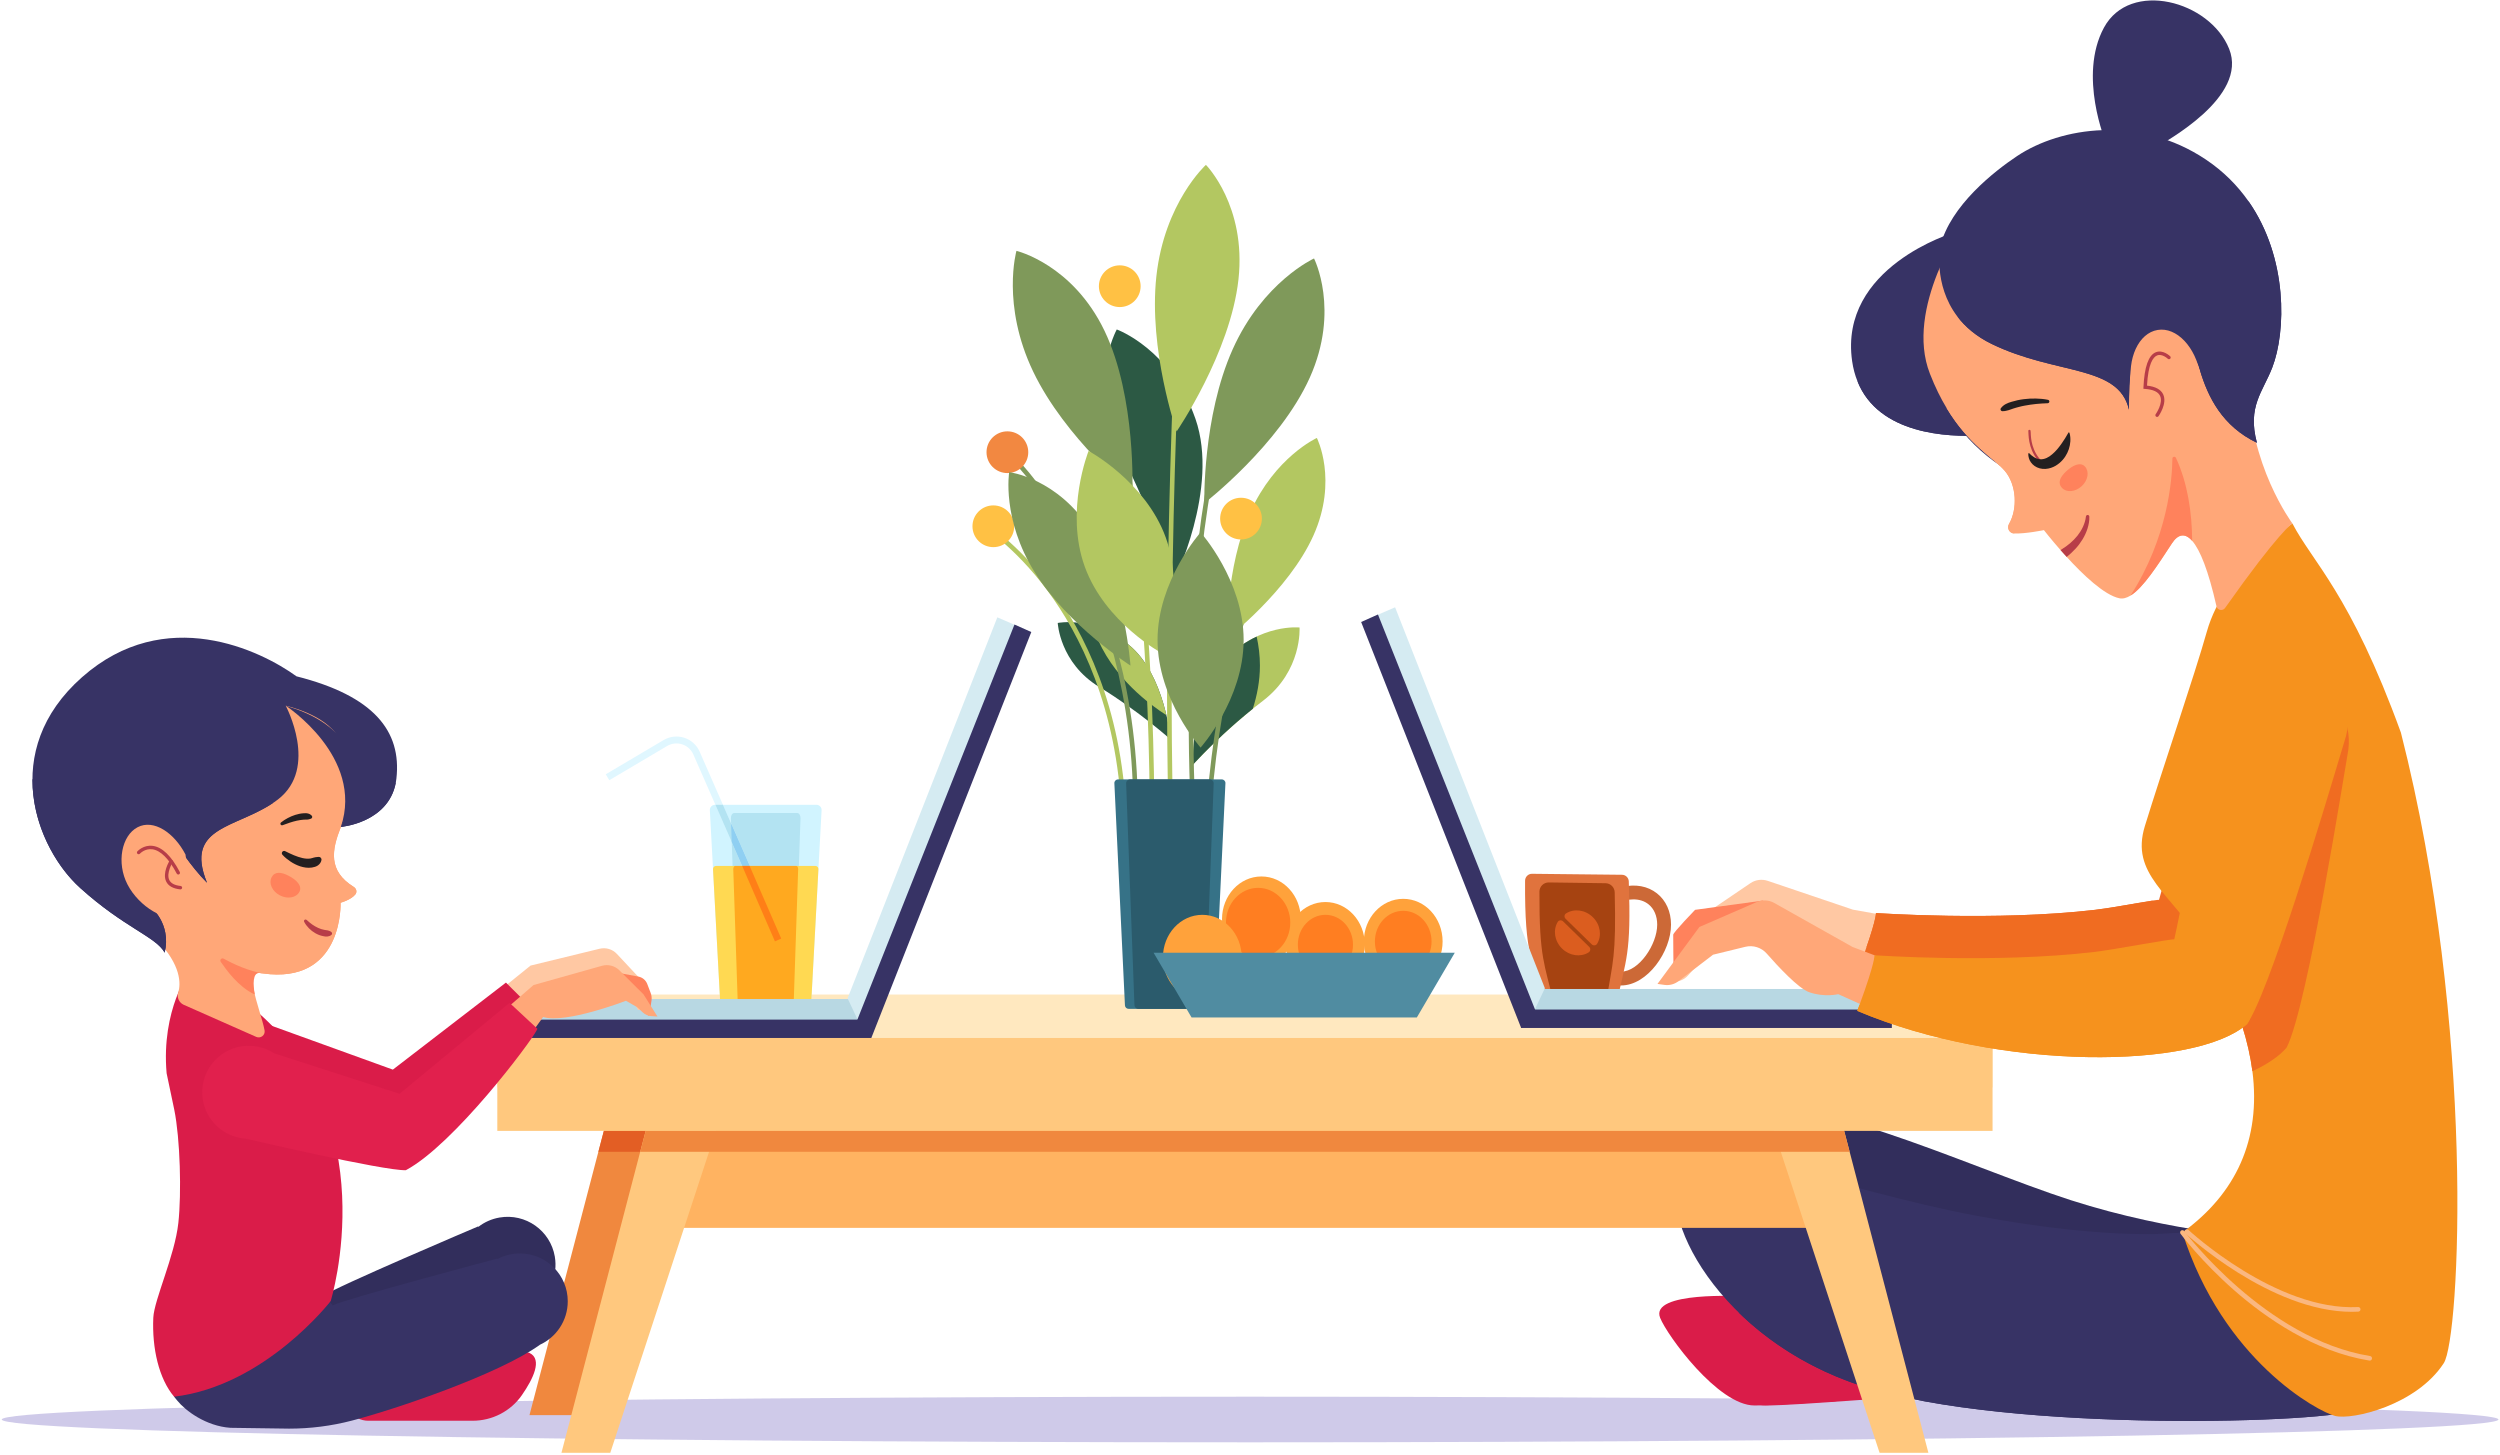 <svg width="658" height="383" viewBox="0 0 658 383" fill="none" xmlns="http://www.w3.org/2000/svg">
<path fill-rule="evenodd" clip-rule="evenodd" d="M657.587 373.614C657.587 376.929 510.484 379.617 329.024 379.617C147.564 379.617 0.462 376.929 0.462 373.614C0.462 370.296 147.564 367.608 329.024 367.608C510.484 367.608 657.587 370.296 657.587 373.614Z" fill="#CFCAE9"/>
<path d="M297.156 169.762C306.604 177.501 308.11 194.643 308.11 194.643C308.11 194.643 299.99 187.309 289.332 180.82C278.898 174.471 278.396 163.962 278.396 163.962C278.396 163.962 287.707 162.022 297.156 169.762Z" fill="#2C5944"/>
<path d="M306.999 188.236C303.098 185.774 292.487 178.241 288.174 166.346C287.968 165.789 287.786 165.232 287.617 164.675C290.512 165.509 293.819 167.035 297.15 169.762C302.856 174.44 305.678 182.553 306.999 188.236" fill="#B3C761"/>
<path d="M322.602 173.376C313.417 182.701 313.946 201.315 313.946 201.315C313.946 201.315 321.755 192.563 332.397 184.462C342.816 176.527 342.041 165.158 342.041 165.158C342.041 165.158 331.789 164.048 322.602 173.376" fill="#B3C761"/>
<path d="M331.614 175.176C331.614 179.223 330.851 183.075 329.737 186.553C324.018 191.142 319.343 195.683 316.605 198.495C314.897 200.24 313.94 201.319 313.94 201.319C313.94 201.319 313.867 198.542 314.303 194.62C314.982 188.345 316.956 179.102 322.601 173.373C325.327 170.611 328.136 168.769 330.753 167.546C331.287 169.968 331.614 172.535 331.614 175.176Z" fill="#2C5944"/>
<path d="M314.643 110.242C321.061 128.65 308.833 153.243 308.833 153.243C308.833 153.243 303.887 136.491 294.777 118.784C285.86 101.447 293.933 86.713 293.933 86.713C293.933 86.713 308.226 91.835 314.643 110.242Z" fill="#2C5944"/>
<path d="M309.3 249.099C308.979 249.099 308.711 248.85 308.695 248.527C306.097 195.699 306.826 128.927 310.746 60.511C310.863 58.466 310.94 57.118 310.94 56.904C310.94 56.569 311.211 56.297 311.546 56.297C311.88 56.297 312.151 56.569 312.151 56.904C312.151 57.142 312.095 58.143 311.955 60.577C308.037 128.954 307.309 195.683 309.905 248.464C309.922 248.799 309.664 249.084 309.33 249.099C309.32 249.099 309.31 249.099 309.3 249.099" fill="#B3C761"/>
<path d="M295.828 215.423C295.505 215.423 295.237 215.166 295.224 214.842C294.07 186 284.019 166.7 275.79 155.584C266.891 143.568 258.186 138.302 258.099 138.251C257.811 138.08 257.717 137.71 257.888 137.422C258.06 137.133 258.431 137.04 258.719 137.211C258.808 137.266 267.722 142.653 276.764 154.863C285.094 166.116 295.268 185.642 296.434 214.792C296.447 215.127 296.188 215.407 295.853 215.423C295.845 215.423 295.837 215.423 295.828 215.423" fill="#B3C761"/>
<path d="M318.282 211.68C318.265 211.68 318.249 211.68 318.232 211.68C317.899 211.653 317.65 211.36 317.677 211.025C320.391 177.684 327.805 156.589 333.546 144.764C339.798 131.891 345.344 126.999 345.574 126.796C345.827 126.578 346.209 126.605 346.431 126.858C346.649 127.108 346.622 127.489 346.368 127.711C346.314 127.758 340.732 132.701 334.586 145.391C328.911 157.119 321.578 178.039 318.885 211.123C318.859 211.442 318.594 211.68 318.282 211.68" fill="#7F995A"/>
<path d="M298.822 209.436C298.495 209.436 298.225 209.175 298.217 208.844C297.448 177.68 288.387 155.043 280.921 141.539C272.83 126.905 264.817 119.544 264.737 119.47C264.49 119.244 264.471 118.862 264.696 118.613C264.921 118.367 265.303 118.348 265.551 118.574C265.632 118.648 273.766 126.107 281.952 140.9C289.496 154.528 298.652 177.377 299.428 208.813C299.436 209.148 299.172 209.428 298.838 209.436C298.833 209.436 298.828 209.436 298.822 209.436Z" fill="#7F995A"/>
<path d="M303.218 212.427C302.886 212.427 302.615 212.163 302.612 211.828C302.227 163.982 297.987 131.797 294.498 113.222C290.718 93.096 286.982 84.169 286.944 84.083C286.813 83.776 286.957 83.417 287.265 83.289C287.573 83.156 287.928 83.3 288.059 83.608C288.097 83.698 291.871 92.695 295.675 112.922C299.178 131.552 303.437 163.833 303.824 211.82C303.827 212.155 303.558 212.427 303.223 212.427C303.221 212.427 303.219 212.427 303.218 212.427" fill="#B3C761"/>
<path d="M315.101 231.139C314.791 231.139 314.528 230.902 314.498 230.59C314.472 230.31 311.891 202.106 313.28 169.513C314.096 150.357 316.103 133.453 319.246 119.263C323.185 101.479 328.934 87.92 336.339 78.969C336.553 78.712 336.935 78.677 337.192 78.888C337.449 79.102 337.484 79.484 337.273 79.741C320.755 99.714 315.767 139.611 314.49 169.563C313.105 202.079 315.678 230.197 315.704 230.477C315.735 230.812 315.49 231.104 315.157 231.135C315.138 231.139 315.119 231.139 315.101 231.139" fill="#7F995A"/>
<path d="M524.44 286.218H130.891V261.762H524.44V286.218Z" fill="#FFE8BF"/>
<path d="M429.928 236.717C429.25 236.717 428.537 236.803 427.805 236.978C422.325 238.283 419.182 241.761 419.182 246.517C419.182 251.109 421.495 255.74 426.668 255.74C431.385 255.74 436.175 248.546 436.175 243.373C436.175 241.079 435.354 239.167 433.858 237.987C432.798 237.149 431.447 236.717 429.928 236.717V236.717ZM426.668 259.374C420.12 259.374 415.547 254.089 415.547 246.517C415.547 240.129 419.922 235.12 426.964 233.445C430.434 232.615 433.687 233.215 436.113 235.132C438.497 237.017 439.813 239.946 439.813 243.373C439.813 250.427 433.624 259.374 426.668 259.374Z" fill="#CC6937"/>
<path d="M423.735 265.528H408.392C407.586 265.528 406.873 264.991 406.651 264.215C403.407 252.776 401.264 251.899 401.401 231.79C401.409 230.785 402.227 229.971 403.231 229.982L426.909 230.239C427.875 230.247 428.662 231.022 428.697 231.992C429.371 251.288 427.945 252.332 425.507 264.083C425.332 264.92 424.592 265.528 423.735 265.528" fill="#E0733D"/>
<path d="M420.358 265.528H411.212C410.071 265.528 409.082 264.726 408.829 263.612C406.593 253.683 405.121 252.39 405.175 234.695C405.179 233.34 406.289 232.238 407.648 232.257L422.582 232.463C423.891 232.483 424.954 233.542 424.989 234.851C425.417 251.837 424.444 253.263 422.769 263.472C422.574 264.656 421.557 265.528 420.358 265.528" fill="#A64311"/>
<path d="M216.243 213.261L213.493 264.235C213.457 264.963 212.851 265.532 212.137 265.532H190.938C190.223 265.532 189.617 264.963 189.581 264.235L186.831 213.261C186.795 212.474 187.412 211.82 188.188 211.82H214.886C215.662 211.82 216.291 212.474 216.243 213.261" fill="#D1F4FF"/>
<path d="M210.695 215.368L208.987 264.286C208.962 264.987 208.587 265.532 208.139 265.532H194.935C194.487 265.532 194.123 264.987 194.099 264.286L192.597 221.62L192.427 216.728L192.379 215.368C192.355 214.621 192.743 213.99 193.227 213.99H209.847C210.332 213.99 210.719 214.621 210.695 215.368Z" fill="#B3E3F2"/>
<path d="M197.84 233.578L182.484 198.569C181.928 197.3 180.853 196.33 179.536 195.905C178.219 195.481 176.78 195.64 175.589 196.345L160.359 205.354L159.434 203.789L174.664 194.783C176.303 193.813 178.282 193.591 180.094 194.176C181.906 194.76 183.383 196.096 184.147 197.837L199.505 232.849L197.84 233.578" fill="#E0F7FF"/>
<path d="M199.502 232.849L197.842 233.578L188.297 211.82H190.272L199.502 232.849Z" fill="#B3E3F2"/>
<path d="M199.502 232.849L197.842 233.578L192.597 221.62L192.427 216.728L199.502 232.849Z" fill="#8FCFF2"/>
<path d="M214.594 227.906C215.062 227.906 215.434 228.3 215.409 228.767L213.493 264.235C213.457 264.963 212.851 265.532 212.137 265.532H190.938C190.223 265.532 189.617 264.963 189.581 264.235L187.665 228.767C187.64 228.3 188.012 227.906 188.481 227.906H214.594Z" fill="#FFD952"/>
<path d="M210.077 228.767L208.89 264.235C208.866 264.963 208.502 265.532 208.054 265.532H195.02C194.572 265.532 194.208 264.963 194.184 264.235L192.997 228.767C192.985 228.296 193.215 227.906 193.506 227.906H209.569C209.859 227.906 210.089 228.296 210.077 228.767" fill="#FFA91F"/>
<path d="M205.619 247.035L203.96 247.763L195.335 227.906H197.297L205.619 247.035" fill="#FF7F17"/>
<path d="M131.759 270.775H229.383V262.946H131.759V270.775Z" fill="#B8D8E3"/>
<path d="M262.5 162.482L223.083 262.751L225.725 268.368L228.321 270.786L269.684 165.594L262.5 162.482" fill="#D5EBF2"/>
<path d="M131.759 273.209H229.383V268.36H131.759V273.209Z" fill="#373365"/>
<path d="M267.011 164.379L224.905 270.265L229.434 272.929L271.439 166.354L267.011 164.379Z" fill="#373365"/>
<path d="M498.675 241.901L493.74 240.503L487.679 239.42L465.263 231.836C463.733 231.318 462.042 231.544 460.702 232.456L447.089 241.687L439.011 258.455L440.873 258.369C442.178 258.311 443.401 257.726 444.277 256.756L451.962 248.203L459.912 244.596C461.851 243.716 464.11 243.985 465.789 245.297C469.392 248.121 475.694 252.776 478.631 253.228C482.877 253.882 486.265 252.332 486.265 252.332L498.102 255.198L498.675 241.901" fill="#FFC8A3"/>
<path d="M618.777 166.346C621.11 172.352 619.755 178.88 615.817 183.433C609.067 204.595 594.402 249.064 587.422 259.136C574.238 271.032 527.015 270.911 489.225 254.949C494.032 242.076 493.743 240.308 493.743 240.308C493.743 240.308 525.355 242.528 551.464 239.467C557.142 238.801 568.874 236.433 568.235 236.904C568.672 235.708 586.246 169.851 586.931 167.573C588.38 162.778 591.944 158.677 596.977 156.725C605.651 153.364 615.412 157.66 618.777 166.346" fill="#F06C21"/>
<path d="M551.463 239.463C555.682 238.968 563.226 237.539 566.584 237.04C558.529 249.532 515.598 250.077 491.258 249.325C493.95 241.535 493.743 240.312 493.743 240.312C493.743 240.312 525.359 242.528 551.463 239.463" fill="#F06C21"/>
<path d="M458.591 341.185C458.591 341.185 434.107 339.767 436.947 346.86C438.812 351.522 452.203 369.922 461.781 369.922C471.363 369.922 501.872 367.086 506.842 367.441C511.808 367.795 518.196 362.471 515.357 357.15C512.517 351.83 501.518 350.408 493.712 351.121C485.907 351.83 460.718 340.476 458.591 341.185" fill="#DA1C49"/>
<path d="M461.707 342.427C461.707 342.427 438.559 341.068 441.243 347.857C443.003 352.317 455.67 369.922 464.73 369.922C473.789 369.922 502.643 367.207 507.341 367.546C512.038 367.885 518.079 362.794 515.396 357.703C512.708 352.609 502.309 351.253 494.927 351.931C487.546 352.609 463.721 341.746 461.707 342.427Z" fill="#DA1C49"/>
<path d="M467.943 321.827C467.943 321.827 454.19 306.239 461.984 295.235C469.778 284.228 517.924 307.154 544.974 315.867C572.029 324.58 597.245 325.955 597.245 325.955C597.245 325.955 542.684 342.462 467.943 321.827" fill="#322E5C"/>
<path d="M584.867 325.955L574.413 324.386C574.413 324.386 556.897 326.871 520.214 319.996C483.535 313.117 450.061 298.445 442.723 308.529C435.389 318.617 451.896 352.55 490.409 364.929C528.927 377.311 615.127 374.557 620.631 370.888C626.135 367.223 593.58 325.036 584.867 325.955Z" fill="#373365"/>
<path d="M620.635 370.884C615.135 374.557 528.923 377.307 490.413 364.925C476.566 360.481 465.567 353.248 457.5 345.349C463.179 348.449 469.563 351.078 476.637 352.971C500.645 359.382 542.337 359.207 572.161 357.193C576.796 356.882 579.472 351.842 577.217 347.779C572.851 339.903 569.922 331.973 567.963 324.779C572.274 324.686 574.409 324.382 574.409 324.382L584.863 325.955C593.584 325.036 626.134 367.227 620.635 370.884" fill="#373365"/>
<path d="M464.391 238.47L464.032 237.024L446.143 239.467C446.143 239.467 440.409 245.403 440.39 246.014C440.366 246.626 440.468 255.428 440.468 255.428L446.1 252.355L464.391 238.47Z" fill="#FF825C"/>
<path d="M554.26 37.449C554.26 37.449 546.91 19.96 553.754 7.282C560.597 -5.392 581.638 0.185 586.709 12.86C591.781 25.538 569.976 37.196 567.188 38.972C564.399 40.748 558.568 41.761 554.26 37.449" fill="#373365"/>
<path d="M643.203 358.782C635.993 369.879 619.108 373.805 614.601 372.68C610.107 371.55 585.105 358.14 574.409 324.382C588.544 314.169 595.123 299.851 592.832 281.946C591.839 274.218 589.187 265.813 584.789 256.788C583.445 254.026 582.004 251.553 580.536 249.325C571.137 234.898 560.636 230.076 564.535 217.405C569.03 202.784 577.618 177.684 580.851 166.213C585.541 149.543 603.361 137.768 603.361 137.768C608.51 147.775 618.683 156.316 631.923 192.84C651.705 270.561 647.468 352.231 643.203 358.782" fill="#F6921D"/>
<path d="M617.862 198.655C617.425 200.723 607.407 265.01 601.834 275.733C599.882 278.012 596.794 280.092 592.832 281.946C591.839 274.218 589.187 265.813 584.789 256.788C583.445 254.026 582.004 251.553 580.536 249.325C581.751 233.297 584.439 194.304 584.754 192.427C585.576 187.484 588.595 182.966 593.343 180.399C601.518 175.963 611.742 178.993 616.187 187.18C618.161 190.826 618.648 194.885 617.862 198.655" fill="#F06C21"/>
<path d="M526.197 114.137C526.197 114.137 524.331 114.437 521.41 114.609C512.654 115.103 494.433 114.34 488.875 100.326C488.232 98.741 487.761 96.996 487.48 95.056C483.932 70.249 514.192 61.247 514.192 61.247L515.014 64.858L521.702 94.316L526.197 114.137Z" fill="#373365"/>
<path d="M521.41 114.609C512.654 115.103 494.433 114.34 488.875 100.326C491.321 101.751 494.339 103.204 497.993 104.361C499.824 104.941 501.611 103.278 501.156 101.409C499.029 92.633 500.116 76.422 512.603 66.019C513.476 65.283 514.29 64.905 515.014 64.858C519.859 64.469 521.472 78.195 521.702 94.316C521.799 100.945 521.655 107.983 521.41 114.609" fill="#373365"/>
<path d="M598.749 84.831C598.749 109.989 578.008 130.383 552.426 130.383C526.843 130.383 506.102 109.989 506.102 84.831C506.102 59.674 526.843 39.276 552.426 39.276C578.008 39.276 598.749 59.674 598.749 84.831Z" fill="#373365"/>
<path d="M603.356 137.768C603.356 137.768 599.929 139.77 585.642 160.013C585.019 160.909 583.609 160.636 583.371 159.545C581.256 150.201 579.067 144.729 576.987 142.361C575.083 140.172 573.24 140.585 571.659 143.003C567.928 148.698 564.122 154.7 560.745 156.764C559.721 157.388 558.747 157.66 557.816 157.465C553.851 156.636 548.199 151.241 543.962 146.587C543.401 145.979 542.855 145.371 542.361 144.811C539.736 141.835 537.959 139.529 537.959 139.529C537.959 139.529 533.032 140.538 530.119 140.409C528.872 140.363 528.152 138.988 528.759 137.932C531.065 133.979 530.793 127.61 527.657 123.93C524.713 120.49 518.282 117.257 512.358 107.419C510.823 104.891 509.335 101.911 507.96 98.378C501.175 81.143 516.888 58.665 516.888 58.665C516.888 58.665 532.791 27.637 563.355 37.733C599.676 49.734 592.283 80.216 591.979 101.144C591.675 122.075 603.356 137.768 603.356 137.768" fill="#FFA778"/>
<path d="M530.119 140.409C528.873 140.362 528.152 138.987 528.76 137.932C531.065 133.978 530.793 127.61 527.657 123.929C524.713 120.49 518.282 117.257 512.358 107.418C512.615 107.29 512.887 107.224 513.191 107.239C513.191 107.239 518.664 115.465 527.513 121.931C534.633 127.131 531.915 136.202 530.119 140.409" fill="#FFA778"/>
<path d="M598.067 96.715C595.571 103.173 591.465 106.974 594.02 116.544C584.961 112.186 581.155 104.649 578.974 97.26C576.781 89.883 568.399 86.857 564.535 90.055C560.671 93.241 560.344 98.437 560.344 107.835C557.657 95.928 541.204 98.775 524.257 90.549C520.14 88.551 517.219 85.996 515.162 83.281C508.751 74.837 510.679 64.807 510.679 64.807C513.366 54.065 524.95 45.04 530.894 41.079C542.415 33.398 563.071 30.247 580.61 42.01C585.26 45.126 588.922 48.869 591.781 52.939C602.27 67.923 601.678 87.375 598.067 96.715Z" fill="#373365"/>
<path d="M598.067 96.715C595.571 103.173 591.465 106.974 594.02 116.544C584.961 112.186 581.155 104.649 578.974 97.26C576.781 89.883 568.399 86.857 564.535 90.055C560.671 93.241 560.344 98.437 560.344 107.835C557.657 95.928 541.204 98.775 524.257 90.549C520.14 88.551 517.219 85.996 515.162 83.281C521.41 87.753 538.999 95.905 570.872 78.642C582.222 72.488 588.556 63.187 591.781 52.939C602.27 67.923 601.678 87.375 598.067 96.715Z" fill="#373365"/>
<path d="M619.01 345.271C597.545 345.271 575.398 324.814 575.172 324.6C574.927 324.374 574.911 323.988 575.141 323.743C575.371 323.501 575.753 323.49 575.998 323.716C576.228 323.93 599.173 345.123 620.646 344.016C620.989 343.997 621.266 344.254 621.281 344.589C621.301 344.924 621.044 345.208 620.709 345.224C620.144 345.255 619.579 345.271 619.01 345.271Z" fill="#FAB780"/>
<path d="M623.712 358.113C623.677 358.113 623.646 358.109 623.614 358.105C608.985 355.733 596.252 346.782 588.147 339.697C579.379 332.032 573.98 324.818 573.926 324.748C573.727 324.479 573.782 324.097 574.05 323.899C574.319 323.7 574.697 323.755 574.896 324.023C575.11 324.308 596.338 352.453 623.805 356.909C624.136 356.96 624.362 357.271 624.308 357.602C624.261 357.898 624.004 358.113 623.712 358.113" fill="#FAB780"/>
<path d="M572.282 113.658C577.319 113.051 580.368 106.172 579.157 98.768C577.946 91.363 572.905 86.023 567.896 86.841C562.891 87.663 559.81 94.328 561.022 101.732C561.022 101.732 563.343 114.733 572.282 113.658Z" fill="#FFA778"/>
<path d="M567.745 109.736C567.651 109.736 567.562 109.709 567.48 109.65C567.277 109.506 567.23 109.222 567.375 109.019C567.394 108.988 569.427 106.11 568.528 104.189C568.037 103.134 566.709 102.522 564.582 102.363L564.142 102.331L564.161 101.891C564.399 96.563 565.493 93.474 567.417 92.707C569.287 91.963 571.11 93.692 571.188 93.766C571.367 93.938 571.371 94.226 571.2 94.409C571.024 94.588 570.736 94.592 570.557 94.421C570.541 94.405 569.073 93.022 567.752 93.552C566.705 93.973 565.404 95.698 565.092 101.498C567.316 101.739 568.75 102.514 569.353 103.808C570.475 106.211 568.212 109.413 568.115 109.549C568.025 109.67 567.885 109.736 567.745 109.736" fill="#B73D48"/>
<path d="M549.913 135.988C549.952 137.091 549.746 138.084 549.442 139.089C549.126 140.094 548.679 141.04 548.145 141.936C547.6 142.832 546.973 143.669 546.256 144.444C545.555 145.219 544.78 145.909 543.966 146.575C543.966 146.575 543.954 146.575 543.954 146.587C543.397 145.983 542.852 145.375 542.357 144.807C542.357 144.795 542.427 144.725 542.427 144.725C542.478 144.686 542.513 144.662 542.548 144.639L542.587 144.612C543.374 144.117 544.137 143.595 544.838 142.991C545.555 142.384 546.194 141.718 546.778 141.005C547.346 140.277 547.857 139.49 548.242 138.641C548.62 137.807 548.92 136.872 549.006 136L549.017 135.953C549.041 135.696 549.259 135.517 549.516 135.54C549.746 135.564 549.913 135.758 549.913 135.988" fill="#B73D48"/>
<path d="M537.551 122.239C537.48 122.239 537.406 122.212 537.348 122.161C534.061 119.189 533.928 115.212 533.881 113.904C533.878 113.744 533.87 113.565 533.862 113.518C533.807 113.362 533.897 113.195 534.053 113.144C534.213 113.09 534.384 113.179 534.438 113.339C534.47 113.436 534.477 113.569 534.489 113.884C534.536 115.259 534.66 118.913 537.753 121.709C537.878 121.822 537.889 122.013 537.776 122.138C537.718 122.204 537.632 122.239 537.551 122.239" fill="#B73D48"/>
<path d="M538.929 106.133C537.928 106.164 536.896 106.23 535.891 106.328C534.883 106.437 533.881 106.577 532.896 106.764L532.16 106.912L531.435 107.091C531.19 107.142 530.952 107.216 530.715 107.282C530.477 107.352 530.232 107.407 530.002 107.496L529.301 107.738C529.071 107.82 528.845 107.913 528.604 107.975C528.117 108.092 527.653 108.24 527.073 108.225H527.018C526.746 108.217 526.528 107.991 526.535 107.714C526.539 107.605 526.574 107.508 526.637 107.43C527.35 106.48 528.409 106.047 529.449 105.751C530.493 105.436 531.556 105.194 532.627 105.066C533.695 104.933 534.77 104.871 535.837 104.894C536.908 104.922 537.96 105.007 539.031 105.229C539.276 105.28 539.436 105.522 539.385 105.767C539.342 105.977 539.159 106.125 538.953 106.129L538.929 106.133" fill="#231F20"/>
<path d="M497.935 268.13H400.31V260.301H497.935V268.13Z" fill="#B8D8E3"/>
<path d="M367.191 159.837L406.609 260.106L403.968 265.719L401.374 268.142L360.009 162.946L367.191 159.837" fill="#D5EBF2"/>
<path d="M497.935 270.56H400.31V265.711H497.935V270.56Z" fill="#373365"/>
<path d="M290.726 87.11C299.148 104.688 298.028 129.69 298.028 129.69C298.028 129.69 280.352 115.38 271.93 97.798C263.508 80.22 267.53 66.026 267.53 66.026C267.53 66.026 282.304 69.528 290.726 87.11Z" fill="#7F995A"/>
<path d="M325.966 73.536C323.838 92.913 309.688 113.557 309.688 113.557C309.688 113.557 302.231 92.072 304.36 72.694C306.488 53.317 317.397 43.388 317.397 43.388C317.397 43.388 328.093 54.162 325.966 73.536Z" fill="#B3C761"/>
<path d="M344.752 99.356C336.775 117.144 316.971 132.444 316.971 132.444C316.971 132.444 316.472 109.705 324.448 91.916C332.424 74.132 345.854 68.028 345.854 68.028C345.854 68.028 352.729 81.567 344.752 99.356Z" fill="#7F995A"/>
<path d="M345.695 140.947C339.155 155.53 322.92 168.071 322.92 168.071C322.92 168.071 322.511 149.43 329.051 134.851C335.587 120.268 346.598 115.267 346.598 115.267C346.598 115.267 352.23 126.364 345.695 140.947Z" fill="#B3C761"/>
<path d="M332.128 136.499C332.128 139.533 329.667 141.991 326.632 141.991C323.6 141.991 321.14 139.533 321.14 136.499C321.14 133.464 323.6 131.007 326.632 131.007C329.667 131.007 332.128 133.464 332.128 136.499Z" fill="#FFC144"/>
<path d="M300.215 75.328C300.215 78.362 297.756 80.82 294.722 80.82C291.688 80.82 289.229 78.362 289.229 75.328C289.229 72.293 291.688 69.836 294.722 69.836C297.756 69.836 300.215 72.293 300.215 75.328Z" fill="#FFC144"/>
<path d="M266.94 138.516C266.94 141.55 264.481 144.008 261.447 144.008C258.413 144.008 255.954 141.55 255.954 138.516C255.954 135.482 258.413 133.02 261.447 133.02C264.481 133.02 266.94 135.482 266.94 138.516Z" fill="#FFC144"/>
<path d="M270.638 119.022C270.638 122.056 268.178 124.514 265.144 124.514C262.111 124.514 259.651 122.056 259.651 119.022C259.651 115.988 262.111 113.53 265.144 113.53C268.178 113.53 270.638 115.988 270.638 119.022Z" fill="#F28841"/>
<path d="M287.262 139.864C296.078 153.925 297.539 175.18 297.539 175.18C297.539 175.18 281.212 164.772 272.396 150.715C263.581 136.654 265.616 124.264 265.616 124.264C265.616 124.264 278.447 125.807 287.262 139.864Z" fill="#7F995A"/>
<path d="M306.82 141.453C312.151 156.157 305.822 171.939 305.822 171.939C305.822 171.939 290.85 163.877 285.52 149.173C280.189 134.465 286.518 118.687 286.518 118.687C286.518 118.687 301.49 126.746 306.82 141.453Z" fill="#B3C761"/>
<path d="M327.326 168.441C327.326 184.084 315.995 196.762 315.995 196.762C315.995 196.762 304.666 184.084 304.666 168.441C304.666 152.799 315.995 140.121 315.995 140.121C315.995 140.121 327.326 152.799 327.326 168.441Z" fill="#7F995A"/>
<path d="M318.797 265.528H297.038C296.529 265.528 296.109 265.127 296.085 264.617L293.301 206.141C293.274 205.6 293.709 205.144 294.254 205.144H321.582C322.127 205.144 322.561 205.6 322.535 206.141L319.75 264.617C319.726 265.127 319.307 265.528 318.797 265.528" fill="#367287"/>
<path d="M316.234 265.528H299.602C299.055 265.528 298.607 265.096 298.586 264.55L296.396 206.196C296.374 205.623 296.835 205.144 297.411 205.144H318.425C319.001 205.144 319.461 205.623 319.44 206.196L317.249 264.55C317.229 265.096 316.78 265.528 316.234 265.528Z" fill="#2B5B6C"/>
<path d="M362.681 161.734L404.786 267.62L400.26 270.28L358.252 163.709L362.681 161.734Z" fill="#373365"/>
<path d="M477.778 288.591H177.552V323.174H477.778V288.591Z" fill="#FFB361"/>
<path d="M507.551 382.37H494.702L468.703 303.146L466.899 297.658L466.475 296.361H485.046L485.385 297.658L486.826 303.146L507.551 382.37" fill="#FFC87E"/>
<path d="M180.435 286.452L176.753 297.658L174.96 303.146L152.21 372.462H139.357L157.492 303.146L158.933 297.658L161.865 286.452H180.435Z" fill="#F0883E"/>
<path d="M176.753 297.658L174.96 303.146H157.492L158.933 297.658H176.753Z" fill="#E35E24"/>
<path d="M188.854 296.361L188.43 297.658L186.625 303.146L160.63 382.37H147.776L168.503 303.146L169.945 297.658L170.284 296.361H188.854" fill="#FFC87E"/>
<path d="M524.44 297.65H130.891V273.194H524.44V297.65Z" fill="#FFC87E"/>
<path d="M486.826 303.146H168.503L169.945 297.658H485.385L486.826 303.146Z" fill="#F0883E"/>
<path d="M497.946 253.707L493.35 251.42L487.597 249.243L466.965 237.652C465.555 236.857 463.853 236.771 462.365 237.418L447.284 243.977L436.249 258.965L438.096 259.226C439.389 259.405 440.701 259.062 441.737 258.268L450.871 251.28L459.351 249.204C461.419 248.698 463.592 249.376 464.998 250.976C468.017 254.42 473.353 260.157 476.154 261.142C480.204 262.564 483.827 261.668 483.827 261.668L494.927 266.673L497.946 253.707" fill="#FFA778"/>
<path d="M617.071 195.068C616.432 196.883 601.553 248.367 593.646 265.411C592.832 267.18 592.081 268.574 591.442 269.505C578.261 281.4 526.621 282.02 488.836 266.066C489.042 265.509 489.237 264.975 489.432 264.465C493.623 253.045 493.354 251.421 493.354 251.421C493.354 251.421 524.962 253.637 551.066 250.571C556.543 249.929 571.733 247.023 572.263 247.241C572.808 245.434 584.318 186.974 585.007 184.711C586.46 179.912 590.024 175.807 595.049 173.856C603.723 170.502 613.488 174.79 616.857 183.476C618.356 187.352 618.333 191.434 617.071 195.068" fill="#F6921D"/>
<path d="M128.489 263.144L139.643 254.139L157.816 249.71C159.463 249.309 161.199 249.827 162.358 251.066L168.477 257.606L170.787 265.115L167.952 265.851L164.933 260.543C164.933 260.543 147.699 264.702 141.859 262.646C134.42 272.251 132.986 274.128 132.986 274.128L128.489 263.144" fill="#FFC8A3"/>
<path d="M140.265 265.692C140.265 265.692 140.206 265.809 140.089 266.015C138.284 269.287 118.786 296.832 105.916 303.142C100.041 303.123 62.595 291.921 62.595 291.921C55.865 291.29 50.916 285.311 51.549 278.58C52.182 271.854 58.159 266.915 64.888 267.55C67.095 267.756 69.114 268.543 70.803 269.735L103.399 281.525L133.169 258.611L133.191 258.638L140.265 265.692" fill="#DA1C49"/>
<path d="M158.587 255.288L168.019 257.037C169.084 257.236 169.968 257.972 170.355 258.981L171.259 261.349C171.502 261.984 171.577 262.673 171.475 263.347L170.859 267.437L158.587 255.288Z" fill="#FF825C"/>
<path d="M129.6 268.648L140.433 259.257L158.44 254.198C160.073 253.738 161.826 254.194 163.027 255.393L169.371 261.715L173.05 267.558L171.374 267.437C170.578 267.382 169.824 267.055 169.235 266.518L167.654 265.065L164.748 263.405C164.748 263.405 148.853 269.532 142.945 267.678C135.845 277.54 134.478 279.464 134.478 279.464L129.6 268.648" fill="#FFA778"/>
<path d="M91.482 366.292C90.17 370.027 92.943 373.942 96.904 373.942H124.372C129.542 373.942 134.42 371.449 137.363 367.196C140.342 362.895 142.809 357.82 139.425 356.126C136.213 354.521 124.389 358.767 113.28 360.816C106.827 362.007 100.603 362.358 96.749 362.451C94.365 362.51 92.273 364.041 91.482 366.292" fill="#DA1C49"/>
<path d="M146.026 330.726C146.888 335.755 144.647 340.6 140.683 343.284C140.685 343.296 140.685 343.296 140.687 343.307C131.138 352.912 105.943 365.24 95.222 370.089C90.147 372.387 84.798 374.019 79.294 374.962L64.041 374.226C57.643 374.869 49.471 369.513 46.877 367.219L45.445 349.267L81.138 337.305L85.115 341.072C87.809 338.937 125.789 322.82 125.789 322.82C125.789 322.82 125.842 322.835 125.947 322.878C127.509 321.667 129.402 320.81 131.492 320.451C138.345 319.275 144.852 323.887 146.026 330.726" fill="#322E5C"/>
<path d="M149.433 342.497C149.433 347.596 146.404 351.993 142.043 353.968C142.043 353.98 142.043 353.98 142.043 353.991C131.008 361.844 103.987 370.942 92.6 373.91C87.209 375.316 81.662 376.018 76.077 376.018L60.626 375.799C54.212 375.352 48.795 371.305 46.627 368.602L45.815 367.608L47.063 344.967L84.264 339.214L87.547 343.6C90.563 341.952 130.826 331.28 130.826 331.28C130.826 331.28 130.874 331.303 130.971 331.365C132.716 330.431 134.727 329.912 136.846 329.912C143.8 329.912 149.433 335.556 149.433 342.497Z" fill="#373365"/>
<path d="M49.93 255.604C49.93 255.604 42.392 265.696 43.852 282.475C44.665 286.246 45.325 289.401 45.861 292.038C47.432 299.773 47.797 314.033 46.941 321.877C45.991 330.575 40.564 342.1 40.349 346.817C39.984 354.84 41.808 362.868 45.821 367.608C69.821 364.749 87.04 342.439 87.04 342.439C87.04 342.439 102.037 294.172 66.103 264.963C50.417 253.656 49.93 255.604 49.93 255.604" fill="#DA1C49"/>
<path d="M93.542 235.392C92.39 236.849 89.638 237.601 89.638 237.601C89.638 237.601 90.438 257.874 71.093 256.418C71.045 256.418 71.013 256.402 70.965 256.402C70.661 256.386 70.373 256.355 70.069 256.308C69.957 256.308 69.861 256.289 69.749 256.273C69.317 256.227 68.885 256.164 68.421 256.098C68.405 256.083 68.373 256.083 68.357 256.083C67.605 256.02 67.125 256.289 66.853 256.803C66.709 257.045 66.629 257.348 66.581 257.699C66.501 258.435 66.581 259.393 66.789 260.453C67.397 263.795 69.093 268.293 69.637 271.203C69.861 272.434 68.613 273.411 67.461 272.917L48.292 264.433C47.141 263.876 46.516 262.548 46.901 261.314C47.636 258.836 47.652 254.065 41.412 247.49C31.94 237.492 -0.925 218.017 16.771 186.226C33.076 156.912 68.373 171.487 75.589 177.711C76.198 178.241 76.614 178.705 76.79 179.071C76.79 179.071 108.038 184.609 89.718 217.651C87.286 223.762 86.326 229.234 93.11 233.441C93.798 233.873 94.038 234.754 93.542 235.392" fill="#FFA778"/>
<path d="M65.221 256.994C65.733 257.045 66.277 256.979 66.853 256.803C66.709 257.045 66.629 257.349 66.581 257.699C65.013 257.205 64.405 256.916 65.221 256.994Z" fill="#FF9763"/>
<path d="M93.542 235.393C92.39 236.85 89.638 237.601 89.638 237.601C89.638 237.601 90.438 257.875 71.093 256.418C71.045 256.418 71.013 256.402 70.965 256.402C70.661 256.387 70.373 256.356 70.069 256.309C69.957 256.309 69.861 256.289 69.749 256.274C69.317 256.227 68.885 256.165 68.421 256.099C72.421 253.699 76.469 246.899 74.709 239.763C72.469 230.625 74.005 230.707 79.446 213.986C84.886 197.265 67.445 184.434 67.445 184.434C68.309 181.104 71.317 178.978 75.589 177.712C76.198 178.241 76.614 178.705 76.79 179.071C76.79 179.071 108.038 184.61 89.718 217.651C87.286 223.762 86.326 229.235 93.11 233.441C93.798 233.874 94.038 234.754 93.542 235.393" fill="#FFA778"/>
<path d="M78.809 234.723C77.992 236.296 75.689 236.713 73.665 235.661C71.641 234.61 70.663 232.479 71.481 230.909C72.299 229.34 73.965 229.457 75.988 230.512C78.012 231.564 79.627 233.153 78.809 234.723" fill="#FF825C"/>
<path d="M58.099 253.162C57.745 252.663 58.314 252.024 58.851 252.32C61.265 253.641 65.557 255.709 69.752 256.278C69.304 256.231 68.832 256.157 68.359 256.083C66.469 255.927 66.578 259.144 67.062 261.762C62.651 259.709 59.555 255.218 58.099 253.162" fill="#FF825C"/>
<path d="M75.198 185.739C75.198 185.739 83.98 202.102 73.152 210.422C63.125 218.122 48.193 216.95 54.491 232.347C50.059 227.914 46.327 221.85 46.327 221.85L39.562 238.645C39.562 238.645 45.16 242.945 43.35 250.739C41.018 246.54 32.797 244.242 21.134 233.745C9.472 223.248 -0.326 197.592 21.601 178.23C43.528 158.871 68.704 171.242 78.035 178.008C98.329 183.137 105.74 192.376 104.337 204.899C103.031 216.549 89.713 217.651 89.713 217.651C89.713 217.651 95.897 206.873 89.013 194.094C85.748 188.025 75.198 185.739 75.198 185.739Z" fill="#373365"/>
<path d="M75.198 185.739C75.198 185.739 95.88 199.196 89.716 217.647C89.716 217.647 104.179 194.304 75.198 185.739Z" fill="#373365"/>
<path d="M57.966 211.82C62.69 211.82 67.342 211.652 71.872 211.325C61.915 218.048 48.456 217.6 54.489 232.342C50.056 227.918 46.325 221.849 46.325 221.849L39.565 238.641C39.565 238.641 45.161 242.941 43.344 250.742C41.019 246.54 32.793 244.249 21.14 233.745C14.502 227.774 8.469 216.907 8.542 205.074C22.945 209.35 39.868 211.82 57.966 211.82Z" fill="#373365"/>
<path d="M104.179 205.981C102.193 216.619 89.716 217.647 89.716 217.647C89.716 217.647 91.727 214.122 92.175 208.72C96.33 207.944 100.339 207.025 104.179 205.981Z" fill="#373365"/>
<path d="M50.361 238.205C49.852 239.412 49.071 240.366 47.983 240.931C43.77 243.116 36.559 238.59 33.572 232.826C30.584 227.061 32.013 219.902 36.225 217.721C40.438 215.536 45.841 219.154 48.827 224.919L50.361 238.205Z" fill="#FFA778"/>
<path d="M47.484 234.088C47.468 234.088 47.452 234.088 47.436 234.088C45.561 233.889 44.321 233.2 43.749 232.035C42.647 229.784 44.557 226.66 44.639 226.527C44.771 226.313 45.051 226.251 45.264 226.379C45.477 226.512 45.543 226.792 45.411 227.007C45.394 227.034 43.683 229.838 44.566 231.638C44.99 232.502 45.988 233.02 47.531 233.184C47.78 233.211 47.962 233.433 47.935 233.683C47.911 233.916 47.714 234.088 47.484 234.088Z" fill="#B73D48"/>
<path d="M80.747 242.154C81.182 242.563 81.675 242.976 82.169 243.323C82.67 243.673 83.189 243.977 83.725 244.219C84.258 244.468 84.815 244.636 85.375 244.745C85.517 244.764 85.657 244.795 85.799 244.811C85.942 244.819 86.083 244.834 86.225 244.873C86.51 244.959 86.798 245.009 87.129 245.247L87.197 245.298C87.417 245.453 87.467 245.761 87.309 245.979C87.282 246.018 87.249 246.053 87.214 246.081C86.559 246.595 85.763 246.575 85.052 246.392C84.87 246.365 84.691 246.322 84.516 246.264C84.341 246.205 84.161 246.162 83.99 246.096C83.652 245.952 83.316 245.808 83.003 245.625C82.374 245.267 81.801 244.83 81.308 244.324C80.812 243.814 80.39 243.276 80.055 242.622C79.949 242.415 80.031 242.162 80.237 242.057C80.399 241.975 80.59 242.006 80.715 242.123L80.747 242.154" fill="#B73D48"/>
<path d="M73.958 216.478C74.518 216.015 75.108 215.649 75.735 215.314C76.36 214.983 77.013 214.698 77.703 214.48C78.393 214.266 79.11 214.102 79.862 214.052C80.049 214.036 80.241 214.04 80.431 214.036C80.62 214.028 80.814 214.052 81.004 214.098C81.382 214.172 81.756 214.371 82.048 214.687C82.228 214.881 82.218 215.181 82.024 215.364C81.985 215.399 81.942 215.427 81.896 215.45L81.812 215.489C81.441 215.656 81.157 215.676 80.855 215.719C80.565 215.73 80.264 215.727 79.965 215.73C79.661 215.754 79.358 215.777 79.049 215.836C78.741 215.867 78.431 215.941 78.121 216.007C77.499 216.139 76.879 216.33 76.255 216.529C75.636 216.731 75.003 216.961 74.394 217.191L74.375 217.199C74.157 217.281 73.913 217.168 73.832 216.95C73.766 216.778 73.823 216.587 73.958 216.478" fill="#231F20"/>
<path d="M75.082 224.043C75.82 224.409 76.595 224.783 77.35 225.098C78.113 225.41 78.875 225.675 79.622 225.842C80.364 226.006 81.095 226.064 81.716 225.955C82.033 225.908 82.302 225.788 82.601 225.714C82.904 225.64 83.23 225.569 83.745 225.542L83.867 225.534C84.261 225.511 84.598 225.811 84.621 226.204C84.624 226.259 84.621 226.313 84.612 226.36C84.516 226.956 84.151 227.431 83.686 227.77C83.214 228.109 82.636 228.245 82.093 228.339C80.985 228.51 79.945 228.312 79.011 228.019C78.08 227.704 77.23 227.276 76.457 226.757C75.679 226.239 74.977 225.675 74.334 224.974C74.109 224.728 74.125 224.346 74.37 224.121C74.559 223.949 74.829 223.918 75.046 224.023L75.082 224.043" fill="#231F20"/>
<path d="M46.92 230.177C46.756 230.177 46.598 230.091 46.517 229.936C44.47 226.029 42.246 223.813 40.085 223.532C38.145 223.279 36.879 224.631 36.826 224.689C36.656 224.872 36.369 224.888 36.185 224.716C35.999 224.549 35.985 224.265 36.153 224.078C36.218 224.004 37.771 222.325 40.187 222.629C42.696 222.948 45.096 225.266 47.322 229.515C47.438 229.737 47.352 230.01 47.13 230.126C47.063 230.162 46.99 230.177 46.92 230.177" fill="#B73D48"/>
<path d="M141.458 270.779C141.458 270.779 141.403 270.896 141.293 271.11C139.604 274.444 119.462 301.245 106.819 307.999C100.947 308.186 64.75 299.703 64.75 299.703C58.003 299.306 52.848 293.506 53.245 286.756C53.644 280.01 59.444 274.865 66.192 275.266C68.405 275.394 70.45 276.111 72.179 277.244L105.167 287.889L134.119 263.951L134.142 263.978L141.458 270.779" fill="#E1204D"/>
<path d="M359.218 248.636C359.218 254.833 354.579 259.857 348.853 259.857C343.124 259.857 338.485 254.833 338.485 248.636C338.485 242.439 343.124 237.414 348.853 237.414C354.579 237.414 359.218 242.439 359.218 248.636Z" fill="#FFA23B"/>
<path d="M356.11 248.636C356.11 252.975 352.861 256.492 348.853 256.492C344.842 256.492 341.593 252.975 341.593 248.636C341.593 244.297 344.842 240.783 348.853 240.783C352.861 240.783 356.11 244.297 356.11 248.636Z" fill="#FF7E21"/>
<path d="M342.372 241.905C342.372 248.102 337.729 253.123 332.004 253.123C326.278 253.123 321.636 248.102 321.636 241.905C321.636 235.708 326.278 230.684 332.004 230.684C337.729 230.684 342.372 235.708 342.372 241.905Z" fill="#FFA23B"/>
<path d="M339.599 242.843C339.599 247.899 335.809 252.001 331.135 252.001C326.462 252.001 322.673 247.899 322.673 242.843C322.673 237.784 326.462 233.682 331.135 233.682C335.809 233.682 339.599 237.784 339.599 242.843Z" fill="#FF7E21"/>
<path d="M379.694 247.794C379.694 253.991 375.055 259.016 369.329 259.016C363.6 259.016 358.961 253.991 358.961 247.794C358.961 241.597 363.6 236.573 369.329 236.573C375.055 236.573 379.694 241.597 379.694 247.794" fill="#FFA23B"/>
<path d="M376.784 247.794C376.784 252.25 373.446 255.865 369.329 255.865C365.208 255.865 361.871 252.25 361.871 247.794C361.871 243.334 365.208 239.724 369.329 239.724C373.446 239.724 376.784 243.334 376.784 247.794Z" fill="#FF7E21"/>
<path d="M326.819 252.001C326.819 258.198 322.178 263.222 316.452 263.222C310.726 263.222 306.084 258.198 306.084 252.001C306.084 245.804 310.726 240.783 316.452 240.783C322.178 240.783 326.819 245.804 326.819 252.001Z" fill="#FFA23B"/>
<path d="M372.909 267.799H313.62L303.625 250.754H382.903L372.909 267.799" fill="#508CA1"/>
<path d="M544.678 113.888C544.924 114.695 544.951 115.435 544.916 116.159C544.873 116.884 544.729 117.573 544.507 118.243C544.051 119.567 543.292 120.817 542.073 121.854C541.765 122.107 541.426 122.352 541.064 122.574L540.48 122.878C540.269 122.971 540.055 123.065 539.833 123.135C538.949 123.435 537.858 123.548 536.853 123.271C535.845 123.006 535.03 122.395 534.544 121.698C534.427 121.515 534.314 121.339 534.216 121.156C534.139 120.965 534.061 120.779 534.002 120.584C533.87 120.21 533.843 119.789 533.835 119.388L534.022 119.232C534.847 120.097 535.88 120.829 537.025 120.88C538.162 120.934 539.257 120.346 540.137 119.567C541.048 118.808 541.816 117.861 542.521 116.88C542.879 116.389 543.214 115.882 543.533 115.364C543.86 114.85 544.172 114.324 544.456 113.791L544.678 113.888" fill="#231F20"/>
<path d="M548.756 122.788C549.964 124.085 549.586 126.395 547.915 127.949C546.244 129.499 543.915 129.71 542.707 128.413C541.504 127.115 542.174 125.585 543.845 124.031C545.516 122.48 547.553 121.491 548.756 122.788Z" fill="#FF825C"/>
<path d="M591.8 268.952C591.676 269.151 591.559 269.338 591.442 269.505C578.261 281.4 526.621 282.02 488.836 266.066C489.042 265.509 489.237 264.975 489.432 264.465C505.639 268.391 533.936 271.733 576.929 265.532C582.394 264.434 586.515 264.111 589.533 264.391C591.73 264.594 592.965 267.075 591.8 268.952" fill="#F6921D"/>
<path d="M418.959 248.558L412.061 241.819C411.656 241.426 411.688 240.737 412.159 240.429C414.243 239.073 417.199 239.412 419.224 241.391C421.246 243.362 421.655 246.314 420.35 248.425C420.05 248.908 419.365 248.951 418.959 248.558" fill="#DB5D1F"/>
<path d="M418.293 249.232C418.726 249.656 418.628 250.361 418.11 250.685C416.038 251.974 413.133 251.619 411.142 249.672C409.113 247.693 408.704 244.745 410.009 242.63C410.305 242.151 410.994 242.104 411.399 242.497L418.293 249.232Z" fill="#DB5D1F"/>
<path d="M576.987 142.361C575.075 140.168 573.244 140.592 571.659 143.003C567.928 148.698 564.122 154.692 560.745 156.764C570.576 141.527 571.714 126.189 571.776 120.693C571.784 120.175 572.492 120.034 572.707 120.506C575.819 127.244 576.921 134.972 576.987 142.361Z" fill="#FF825C"/>
</svg>
